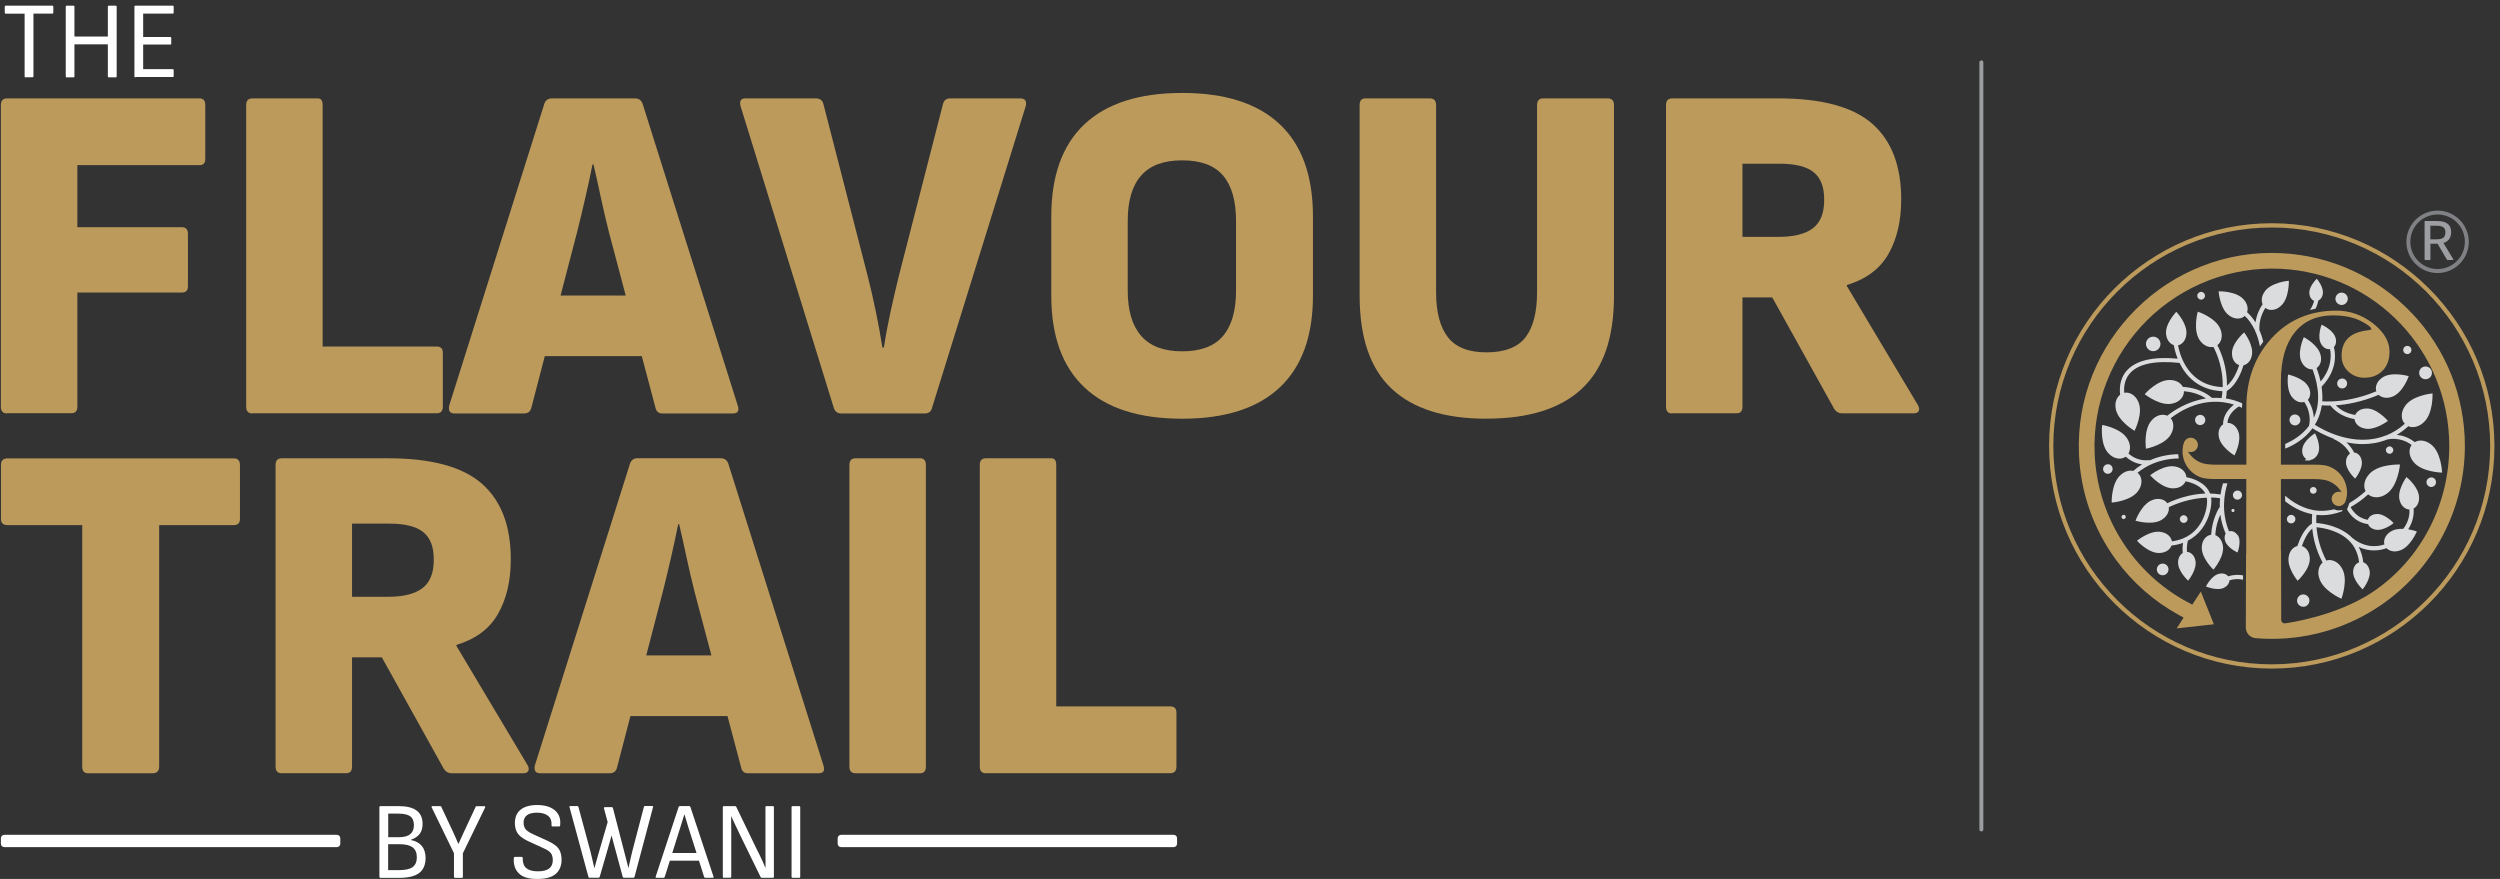 <svg width="347" height="122" viewBox="0 0 347 122" fill="none" xmlns="http://www.w3.org/2000/svg">
<rect x="0" y="0" width="347" height="122" fill="#333333" stroke="none"/>
<g clip-path="url(#clip0_408_3427)">
<path d="M275.015 115.403C274.862 115.403 274.741 115.283 274.741 115.129V8.656C274.741 8.503 274.862 8.383 275.015 8.383C275.168 8.383 275.288 8.503 275.288 8.656V115.129C275.288 115.283 275.168 115.403 275.015 115.403Z" fill="#9B9DA1"/>
<path d="M336.664 52.637C337.157 52.637 337.551 52.243 337.551 51.75C337.551 51.258 337.157 50.864 336.664 50.864C336.172 50.864 335.778 51.258 335.778 51.75C335.778 52.243 336.172 52.637 336.664 52.637Z" fill="#DBDCDD"/>
<path d="M337.463 66.269C337.102 66.269 336.796 66.564 336.796 66.925C336.796 67.286 337.091 67.593 337.452 67.593C337.813 67.593 338.12 67.297 338.12 66.925C338.12 66.553 337.824 66.258 337.463 66.258" fill="#DBDCDD"/>
<path d="M306.097 58.293C306.097 57.899 305.779 57.582 305.386 57.582C304.992 57.582 304.674 57.899 304.674 58.293C304.674 58.687 304.992 59.004 305.386 59.004C305.779 59.004 306.097 58.687 306.097 58.293Z" fill="#DBDCDD"/>
<path d="M305.517 41.586C305.812 41.586 306.053 41.346 306.053 41.05C306.053 40.755 305.812 40.514 305.517 40.514C305.222 40.514 304.981 40.755 304.981 41.05C304.981 41.346 305.222 41.586 305.517 41.586Z" fill="#DBDCDD"/>
<path d="M325.013 42.331C325.483 42.331 325.866 41.948 325.877 41.477C325.877 41.007 325.494 40.624 325.024 40.613C324.553 40.602 324.17 40.996 324.159 41.466C324.149 41.937 324.542 42.32 325.013 42.331Z" fill="#DBDCDD"/>
<path d="M319.696 82.504C319.225 82.504 318.842 82.887 318.831 83.357C318.821 83.828 319.214 84.211 319.685 84.222C320.155 84.233 320.538 83.839 320.549 83.368C320.56 82.898 320.166 82.515 319.696 82.504Z" fill="#DBDCDD"/>
<path d="M334.137 49.147C334.455 49.147 334.706 48.895 334.706 48.578C334.706 48.26 334.455 48.009 334.137 48.009C333.82 48.009 333.568 48.26 333.568 48.578C333.568 48.895 333.82 49.147 334.137 49.147Z" fill="#DBDCDD"/>
<path d="M292.574 64.441C292.213 64.441 291.907 64.737 291.907 65.097C291.907 65.459 292.202 65.765 292.563 65.765C292.924 65.765 293.231 65.469 293.231 65.097C293.231 64.726 292.935 64.43 292.574 64.43" fill="#DBDCDD"/>
<path d="M298.865 48.742C299.423 48.742 299.872 48.294 299.872 47.736C299.872 47.178 299.423 46.729 298.865 46.729C298.307 46.729 297.859 47.178 297.859 47.736C297.859 48.294 298.307 48.742 298.865 48.742Z" fill="#DBDCDD"/>
<path d="M303.635 72.045C303.635 71.75 303.394 71.509 303.099 71.509C302.804 71.509 302.563 71.75 302.563 72.045C302.563 72.341 302.804 72.582 303.099 72.582C303.394 72.582 303.635 72.341 303.635 72.045Z" fill="#DBDCDD"/>
<path d="M321.085 67.593C320.823 67.593 320.615 67.801 320.615 68.063C320.615 68.326 320.823 68.534 321.085 68.534C321.348 68.534 321.556 68.326 321.556 68.063C321.556 67.801 321.348 67.593 321.085 67.593Z" fill="#DBDCDD"/>
<path d="M325.089 52.538C324.706 52.538 324.4 52.844 324.4 53.227C324.4 53.61 324.706 53.917 325.089 53.917C325.472 53.917 325.779 53.61 325.779 53.227C325.779 52.844 325.472 52.538 325.089 52.538Z" fill="#DBDCDD"/>
<path d="M332.19 62.472C332.19 62.188 331.96 61.958 331.676 61.958C331.391 61.958 331.161 62.188 331.161 62.472C331.161 62.757 331.391 62.986 331.676 62.986C331.96 62.986 332.19 62.757 332.19 62.472Z" fill="#DBDCDD"/>
<path d="M318.602 72.056C318.602 71.728 318.339 71.465 318.011 71.465C317.683 71.465 317.42 71.728 317.42 72.056C317.42 72.384 317.683 72.647 318.011 72.647C318.339 72.647 318.602 72.384 318.602 72.056Z" fill="#DBDCDD"/>
<path d="M294.762 71.455C294.598 71.455 294.467 71.586 294.467 71.75C294.467 71.914 294.598 72.045 294.762 72.045C294.926 72.045 295.058 71.914 295.058 71.75C295.058 71.586 294.926 71.455 294.762 71.455Z" fill="#DBDCDD"/>
<path d="M310.56 69.354C310.911 69.354 311.195 69.07 311.195 68.719C311.195 68.369 310.911 68.085 310.56 68.085C310.21 68.085 309.926 68.369 309.926 68.719C309.926 69.07 310.21 69.354 310.56 69.354Z" fill="#DBDCDD"/>
<path d="M309.718 70.853C309.718 70.973 309.816 71.072 309.937 71.072C310.057 71.072 310.156 70.973 310.156 70.853C310.156 70.733 310.057 70.634 309.937 70.634C309.816 70.634 309.718 70.733 309.718 70.853Z" fill="#DBDCDD"/>
<path d="M300.178 78.227C299.729 78.227 299.368 78.588 299.368 79.037C299.368 79.485 299.729 79.846 300.178 79.846C300.626 79.846 300.987 79.485 300.987 79.037C300.987 78.588 300.626 78.227 300.178 78.227Z" fill="#DBDCDD"/>
<path d="M319.291 58.293C319.291 57.877 318.952 57.527 318.536 57.527C318.12 57.527 317.781 57.866 317.781 58.282C317.781 58.697 318.12 59.048 318.536 59.048C318.952 59.048 319.302 58.708 319.302 58.293" fill="#DBDCDD"/>
<path d="M314.422 42.735C315.002 43.195 315.889 43.085 316.545 42.495C317.748 41.488 317.694 39.059 317.694 38.972C317.606 38.972 315.046 39.201 314.247 40.613C313.908 41.138 313.843 41.751 314.051 42.232C313.657 42.79 313.219 43.654 313.066 44.748C312.672 44.125 312.256 43.654 311.895 43.337C312.081 42.79 311.917 42.123 311.458 41.608C310.462 40.394 308.033 40.427 307.946 40.438C307.946 40.525 308.154 43.085 309.565 43.895C310.243 44.333 311.075 44.322 311.578 43.851C312.037 44.278 312.584 44.956 313.033 45.952C313.033 45.995 313.033 46.028 313.033 46.072H313.077C313.317 46.63 313.525 47.297 313.679 48.074C313.832 47.855 313.974 47.637 314.138 47.429C313.996 46.816 313.81 46.269 313.602 45.799C313.536 44.464 314.007 43.413 314.433 42.735" fill="#DBDCDD"/>
<path d="M321.413 42.823C321.665 42.309 321.753 41.893 321.785 41.718C322.092 41.576 322.332 41.248 322.398 40.843C322.584 39.88 321.61 38.731 321.567 38.688C321.523 38.731 320.374 39.836 320.549 40.843C320.593 41.27 320.855 41.63 321.195 41.751C321.14 42.002 320.987 42.484 320.626 43.031C320.888 42.954 321.151 42.889 321.424 42.834" fill="#DBDCDD"/>
<path d="M309.073 54.267C309.445 54.059 310.626 53.239 311.403 50.7C311.95 50.58 312.409 50.066 312.541 49.398C312.902 47.987 311.534 46.204 311.49 46.138C311.425 46.193 309.631 47.746 309.806 49.234C309.849 49.923 310.243 50.503 310.801 50.678C310.254 52.363 309.532 53.173 309.105 53.523C309.127 50.941 308.307 48.939 307.771 47.91C308.372 47.462 308.547 46.565 308.208 45.733C307.628 44.125 305.134 43.283 305.046 43.261C305.025 43.348 304.303 46.04 305.44 47.374C305.9 47.976 306.6 48.272 307.224 48.151C307.738 49.136 308.569 51.16 308.515 53.731C303.81 53.545 302.607 49.497 302.311 47.932C302.913 47.801 303.384 47.21 303.46 46.466C303.679 45 302.125 43.337 302.071 43.272C302.016 43.337 300.353 45.088 300.681 46.576C300.791 47.221 301.195 47.735 301.721 47.9C301.797 48.337 301.961 49.016 302.257 49.781C298.778 49.464 296.382 50.044 295.134 51.51C294.161 52.67 294.183 54.059 294.281 54.781C293.767 55.175 293.515 55.919 293.657 56.685C293.898 58.392 296.196 59.748 296.272 59.803C296.316 59.715 297.585 57.199 296.732 55.635C296.349 54.836 295.572 54.376 294.839 54.519C294.784 53.862 294.828 52.768 295.583 51.871C296.732 50.514 299.062 50.011 302.519 50.372C303.394 52.177 305.123 54.157 308.471 54.3C308.449 54.606 308.416 54.923 308.361 55.252C307.902 55.208 307.442 55.208 307.005 55.23V55.208C305.703 54.081 304.062 53.764 302.979 53.698C302.683 53.129 302.016 52.757 301.239 52.746C299.511 52.648 297.738 54.639 297.684 54.715C297.76 54.781 299.981 56.51 301.677 55.974C302.541 55.755 303.154 55.066 303.132 54.3C303.996 54.376 305.156 54.617 306.184 55.306C303.58 55.7 301.589 57.079 300.812 57.702C300.145 57.396 299.27 57.637 298.69 58.304C297.497 59.551 297.848 62.188 297.859 62.286C297.957 62.264 300.714 61.717 301.425 60.076C301.775 59.365 301.721 58.566 301.294 58.052C302.486 57.111 305.933 54.847 310.079 56.16C309.313 56.75 308.821 57.451 308.635 58.249C308.58 58.468 308.569 58.687 308.558 58.906C308.121 59.201 307.869 59.792 307.946 60.426C308.033 61.936 310.068 63.172 310.145 63.216C310.178 63.14 311.228 61.138 310.637 59.803C310.364 59.114 309.773 58.676 309.171 58.698C309.182 58.599 309.193 58.49 309.215 58.38C309.39 57.615 309.915 56.958 310.757 56.411C310.9 56.466 311.042 56.542 311.195 56.608V56.499C311.195 56.324 311.206 56.149 311.217 55.974C310.44 55.635 309.685 55.416 308.963 55.306C309.029 54.934 309.062 54.573 309.083 54.212" fill="#DBDCDD"/>
<path d="M298.362 63.894V63.861C297.005 64.025 296.042 63.489 295.43 62.942C295.747 62.395 295.714 61.641 295.32 60.984C294.5 59.463 291.874 58.993 291.776 58.982C291.765 59.08 291.447 61.881 292.793 63.052C293.46 63.697 294.401 63.85 295.047 63.391C295.583 63.861 296.338 64.332 297.322 64.452C296.852 64.748 296.447 65.054 296.108 65.36C295.55 65.24 294.894 65.426 294.379 65.896C293.045 66.99 293.099 69.66 293.099 69.758C293.198 69.758 295.999 69.518 296.885 67.975C297.388 67.187 297.355 66.225 296.765 65.689C296.743 65.667 296.71 65.645 296.677 65.634C297.826 64.682 299.697 63.675 302.421 63.632C302.377 63.435 302.355 63.238 302.333 63.041C300.736 63.074 299.412 63.435 298.351 63.916" fill="#DBDCDD"/>
<path d="M310.571 74.288C310.298 73.839 309.806 73.62 309.39 73.751C308.263 71.005 308.744 68.445 309.171 67.089H308.547C308.416 67.515 308.296 68.04 308.208 68.631C307.716 68.555 307.224 68.511 306.753 68.5C306.151 66.957 304.39 66.41 303.471 66.235C303.427 65.535 302.825 64.933 301.994 64.769C300.451 64.397 298.504 65.907 298.438 65.962C298.493 66.028 300.222 67.975 301.852 67.767C302.552 67.723 303.132 67.34 303.362 66.804C304.127 66.957 305.528 67.384 306.097 68.5C303.865 68.588 301.95 69.31 300.823 69.846C300.419 69.277 299.587 69.091 298.799 69.386C297.29 69.889 296.436 72.198 296.403 72.275C296.491 72.296 298.985 73.04 300.254 72.001C300.812 71.596 301.108 70.962 301.031 70.393C302.147 69.868 304.084 69.135 306.305 69.08C306.458 69.889 306.206 71.673 305.145 73.084C304.27 74.244 303.022 74.933 301.458 75.141C301.359 74.506 300.78 73.992 300.025 73.85C298.526 73.511 296.677 74.999 296.611 75.053C296.666 75.119 298.362 76.968 299.937 76.738C300.637 76.673 301.206 76.279 301.403 75.721C301.972 75.655 302.519 75.535 303.011 75.349C302.946 75.71 302.902 76.224 302.968 76.749C302.596 76.979 302.344 77.438 302.322 77.964C302.224 79.222 303.657 80.546 303.712 80.6C303.755 80.546 305.057 78.948 304.696 77.69C304.554 77.077 304.084 76.629 303.548 76.596C303.482 75.863 303.646 75.174 303.679 75.043C304.445 74.649 305.101 74.102 305.615 73.412C306.753 71.903 307.049 70.032 306.906 69.047C307.311 69.058 307.716 69.091 308.143 69.156C308.11 69.561 308.088 69.999 308.11 70.448L308.066 70.415C308.011 70.491 307.027 72.023 306.906 74.222C306.206 74.309 305.67 74.988 305.615 75.83C305.462 77.362 307.158 79.014 307.224 79.069C307.278 79.003 308.908 77.099 308.504 75.568C308.372 74.955 307.978 74.463 307.486 74.277C307.552 73.051 307.902 72.045 308.186 71.421C308.296 72.264 308.525 73.15 308.919 74.069C308.766 74.331 308.733 74.681 308.832 75.021C309.083 76.005 310.517 76.662 310.571 76.684C310.593 76.629 311.184 75.075 310.571 74.211" fill="#DBDCDD"/>
<path d="M335.767 69.092C335.789 67.659 334.083 66.258 334.017 66.214C333.973 66.28 332.606 68.173 333.109 69.562C333.306 70.23 333.842 70.7 334.433 70.722C334.465 71.203 334.411 72.319 333.579 73.402C332.934 73.38 332.255 73.468 331.741 73.84C331.107 74.256 330.789 74.956 330.954 75.569C330.297 75.798 328.459 76.236 326.523 74.682C324.871 73.008 322.431 72.658 321.501 72.593C321.479 72.1 321.501 71.717 321.523 71.455C321.621 71.455 321.709 71.477 321.796 71.488C321.96 71.499 322.136 71.51 322.3 71.51C323.241 71.51 324.17 71.313 325.111 70.952L325.089 70.777C324.947 70.82 324.794 70.842 324.63 70.842C324.389 70.842 324.17 70.787 323.974 70.689C323.262 70.864 322.562 70.941 321.851 70.897C319.761 70.755 318.131 69.639 317.179 68.796V69.573C318.066 70.284 319.346 71.061 320.932 71.367C320.899 71.663 320.877 72.1 320.899 72.669C319.816 73.359 319.182 74.857 318.875 75.787C318.284 75.93 317.803 76.487 317.683 77.21C317.355 78.708 318.853 80.546 318.908 80.612C318.974 80.557 320.812 78.851 320.582 77.286C320.516 76.564 320.09 75.973 319.499 75.798C319.761 75.032 320.232 73.971 320.943 73.359C321.063 74.628 321.435 76.302 322.376 78.085C321.84 78.544 321.643 79.376 321.895 80.196C322.354 81.947 324.903 83.074 324.991 83.106C325.024 83.008 326.041 80.251 324.969 78.73C324.477 77.954 323.634 77.571 322.89 77.8C321.982 76.05 321.632 74.409 321.534 73.183C322.497 73.271 324.925 73.665 326.359 75.382C326.96 76.105 327.321 77.013 327.442 78.052C326.971 78.205 326.643 78.708 326.621 79.299C326.534 80.492 327.89 81.761 327.934 81.805C327.978 81.75 329.214 80.229 328.864 79.048C328.744 78.555 328.426 78.183 328.021 78.052C327.934 77.264 327.726 76.553 327.387 75.919C328.164 76.28 328.897 76.4 329.52 76.4C330.319 76.4 330.932 76.203 331.249 76.083C331.654 76.509 332.343 76.652 333.021 76.433C334.498 76.028 335.428 73.84 335.461 73.763C335.428 73.752 334.914 73.577 334.258 73.468C335.056 72.254 335.056 71.05 335.012 70.58C335.483 70.328 335.789 69.748 335.767 69.092Z" fill="#DBDCDD"/>
<path d="M333.12 64.474C333.01 64.474 329.881 64.376 328.711 65.973C328.153 66.651 328.011 67.516 328.339 68.172C327.595 68.84 326.84 69.387 326.096 69.813C326.085 69.846 326.074 69.89 326.063 69.923L325.768 70.7C326.687 72.406 328.197 72.691 328.689 72.745C328.831 73.128 329.225 73.424 329.706 73.511C330.822 73.752 332.19 72.647 332.234 72.603C332.19 72.559 330.932 71.192 329.761 71.356C329.225 71.4 328.787 71.717 328.656 72.144C328.197 72.078 327.004 71.783 326.26 70.382C327.081 69.934 327.89 69.354 328.7 68.621C329.345 69.179 330.385 69.157 331.227 68.566C332.835 67.516 333.109 64.573 333.12 64.463V64.474Z" fill="#DBDCDD"/>
<path d="M319.904 63.917H320.648C320.648 63.917 320.691 63.862 320.702 63.829C321.118 63.774 321.501 63.468 321.709 63.019C322.278 61.925 321.359 60.208 321.326 60.142C321.271 60.175 319.696 61.149 319.565 62.33C319.466 62.899 319.685 63.435 320.09 63.687C320.035 63.752 319.991 63.818 319.936 63.884C319.936 63.884 319.915 63.895 319.915 63.906" fill="#DBDCDD"/>
<path d="M338.962 65.602C338.962 65.503 338.842 62.56 337.255 61.565C336.577 61.094 335.756 61.018 335.166 61.368C334.312 60.69 333.404 60.427 332.671 60.361C333.207 60.044 333.732 59.65 334.247 59.191L334.203 59.136C334.859 59.442 335.713 59.267 336.358 58.666C337.737 57.495 337.638 54.705 337.638 54.606C337.54 54.606 334.608 54.902 333.711 56.532C333.218 57.32 333.251 58.25 333.787 58.819C332.956 59.563 332.091 60.077 331.227 60.427C331.194 60.427 331.172 60.438 331.161 60.438C326.752 62.199 322.289 59.595 321.304 58.961C321.413 58.786 321.512 58.611 321.599 58.425C321.939 57.746 322.146 57.024 322.267 56.258C322.464 56.27 322.748 56.291 323.131 56.291C323.24 56.291 323.35 56.291 323.47 56.291C323.82 56.74 324.882 57.878 326.807 58.162C326.862 58.775 327.409 59.311 328.142 59.464C329.564 59.836 331.38 58.468 331.446 58.425C331.391 58.359 329.827 56.543 328.328 56.707C327.671 56.74 327.124 57.09 326.906 57.593C325.538 57.385 324.663 56.729 324.214 56.258C325.702 56.16 327.803 55.799 330.155 54.803C330.593 55.219 331.315 55.34 332.004 55.077C333.492 54.574 334.312 52.287 334.334 52.211C334.247 52.189 331.785 51.477 330.538 52.506C329.914 52.965 329.63 53.699 329.838 54.311C327.387 55.34 325.221 55.646 323.787 55.712C323.12 55.744 322.617 55.712 322.332 55.701C322.376 55.055 322.332 54.377 322.234 53.677C324.608 51.226 324.105 48.753 323.941 48.184C324.225 47.889 324.324 47.397 324.181 46.915C323.897 45.81 322.289 45.088 322.234 45.066C322.212 45.132 321.556 46.872 322.234 47.834C322.507 48.283 322.978 48.524 323.405 48.458C323.547 49.071 323.777 50.974 322.103 52.944C321.971 52.342 321.774 51.718 321.545 51.084C322.048 50.755 322.278 50.066 322.114 49.355C321.851 47.911 319.849 46.839 319.772 46.795C319.74 46.872 318.744 49.06 319.521 50.351C319.838 50.952 320.418 51.303 320.987 51.27C321.949 53.873 322.015 56.138 321.162 57.987C321.118 57.298 320.921 56.412 320.33 55.493C320.735 55.055 320.768 54.333 320.418 53.709C319.783 52.451 317.661 52.003 317.584 51.981C317.573 52.057 317.245 54.333 318.317 55.318C318.755 55.766 319.346 55.941 319.838 55.788C320.932 57.473 320.516 59.016 320.483 59.125C319.455 60.482 318.055 61.247 317.19 61.619V62.265C318.098 61.915 319.772 61.083 320.976 59.453C321.402 59.727 322.475 60.372 323.919 60.886L323.897 60.941C323.973 60.974 325.429 61.521 326.183 62.965C325.855 63.173 325.636 63.589 325.625 64.048C325.538 65.186 326.84 66.389 326.895 66.433C326.938 66.379 328.109 64.934 327.77 63.797C327.639 63.249 327.234 62.845 326.752 62.812C326.457 62.221 326.063 61.751 325.669 61.39C326.391 61.543 327.168 61.641 327.967 61.641C329.061 61.641 330.21 61.455 331.358 60.996C331.698 60.919 333.284 60.657 334.728 61.762C334.269 62.407 334.367 63.359 334.98 64.092C336.074 65.525 338.853 65.591 338.951 65.602H338.962Z" fill="#DBDCDD"/>
<path d="M311.348 79.868C310.812 79.758 310.101 79.725 309.28 79.999C309.018 79.66 308.526 79.518 308.022 79.638C306.961 79.857 306.217 81.356 306.184 81.399C306.239 81.421 307.858 82.111 308.799 81.52C309.193 81.301 309.434 80.929 309.445 80.557C310.221 80.305 310.878 80.36 311.337 80.469V79.868H311.348Z" fill="#DBDCDD"/>
<path d="M334.706 43.414C329.947 38.425 323.547 35.493 316.687 35.143C312.858 34.946 309.116 35.559 305.572 36.959C302.169 38.305 299.106 40.296 296.491 42.9C293.876 45.493 291.852 48.534 290.474 51.926C289.04 55.459 288.406 59.19 288.559 63.019C288.778 68.347 290.561 73.424 293.712 77.723C296.02 80.874 298.963 83.445 302.344 85.316L303.088 85.721L302.125 87.22L307.267 86.651C307.267 86.651 307.267 86.629 307.278 86.629L305.473 82.111L304.291 83.927L302.968 83.205C295.769 79.025 291.086 71.444 290.736 62.943C290.452 56.061 293.11 49.322 298.023 44.442C302.946 39.563 309.707 36.97 316.589 37.309C329.695 37.966 339.958 48.775 339.958 61.914C339.958 70.032 336.019 77.723 329.236 82.231C324.258 85.535 317.573 86.465 317.19 86.519C316.895 86.563 316.632 86.334 316.632 86.038L316.611 76.41H316.589V68.008V67.811V66.498H321.326C321.326 66.498 322.343 66.498 323.011 66.706C323.864 66.98 324.564 67.571 325.013 68.326C324.892 68.271 324.761 68.249 324.63 68.249C324.083 68.249 323.634 68.697 323.634 69.245C323.634 69.791 324.083 70.24 324.63 70.24C325.024 70.24 325.352 70.01 325.516 69.682C325.516 69.682 325.516 69.693 325.516 69.704C325.68 69.277 325.768 68.829 325.768 68.347C325.768 66.652 324.674 65.218 323.164 64.704C322.518 64.485 321.402 64.496 321.402 64.496H316.589V52.91C316.589 50 317.223 47.757 318.492 46.16C319.761 44.574 321.534 43.775 323.798 43.775C325.352 43.775 326.632 44.027 327.639 44.53C328.656 45.033 329.159 45.438 329.159 45.733L328.612 45.854C326.205 46.127 325.013 47.309 325.013 49.377C325.013 50.252 325.319 50.985 325.943 51.565C326.566 52.145 327.31 52.429 328.186 52.429C329.225 52.429 330.056 52.101 330.702 51.455C331.336 50.799 331.665 49.923 331.665 48.819C331.665 47.396 330.91 46.094 329.389 44.902C327.868 43.72 326.173 43.118 324.28 43.118C320.615 43.118 317.617 44.399 315.287 46.959C312.956 49.519 311.797 52.713 311.797 56.532V64.496H307.377C307.377 64.496 306.359 64.496 305.692 64.288C304.839 64.015 304.138 63.424 303.69 62.669C303.81 62.724 303.941 62.746 304.073 62.746C304.62 62.746 305.068 62.297 305.068 61.75C305.068 61.203 304.62 60.755 304.073 60.755C303.679 60.755 303.351 60.984 303.187 61.302C303.187 61.302 303.187 61.291 303.187 61.28C303.022 61.706 302.935 62.155 302.935 62.636C302.935 64.332 304.029 65.765 305.539 66.28C306.184 66.498 307.3 66.487 307.3 66.487H311.786V67.789C311.786 67.789 311.786 69.255 311.775 71.378V76.881H311.753C311.742 81.87 311.72 87.067 311.72 87.11C311.72 87.865 312.3 88.511 313.055 88.576C313.799 88.642 314.565 88.675 315.32 88.675C320.757 88.675 325.987 87.056 330.461 84.003C337.759 79.003 342.113 70.743 342.124 61.914C342.124 55 339.498 48.425 334.728 43.425" fill="#BC9A5B"/>
<path d="M315.331 31.576C298.613 31.576 285.003 45.164 285.003 61.881C285.003 78.599 298.592 92.209 315.309 92.209C332.026 92.209 345.636 78.62 345.636 61.903C345.636 45.186 332.048 31.576 315.331 31.576ZM315.309 92.799C298.263 92.799 284.413 78.916 284.413 61.881C284.413 44.836 298.296 30.985 315.331 30.985C332.365 30.985 346.227 44.869 346.227 61.903C346.227 78.949 332.343 92.799 315.309 92.799Z" fill="#BC9A5B"/>
<path d="M336.621 36.084C336.566 36.084 336.533 36.051 336.533 35.996V30.767C336.533 30.712 336.566 30.679 336.621 30.679H338.24C338.918 30.679 339.411 30.811 339.739 31.062C340.056 31.314 340.22 31.697 340.22 32.211C340.22 32.605 340.133 32.922 339.947 33.185C339.761 33.447 339.498 33.622 339.148 33.721L340.516 35.985C340.538 36.007 340.538 36.04 340.516 36.051C340.494 36.062 340.483 36.084 340.45 36.084H339.728C339.728 36.084 339.651 36.073 339.629 36.04L338.338 33.83H337.343V36.007C337.343 36.007 337.31 36.095 337.255 36.095H336.632L336.621 36.084ZM337.332 33.217H338.196C338.634 33.217 338.951 33.141 339.137 32.988C339.323 32.834 339.422 32.583 339.422 32.255C339.422 31.926 339.334 31.697 339.148 31.554C338.962 31.412 338.667 31.336 338.24 31.336H337.332V33.206V33.217Z" fill="#9C9EA1"/>
<path d="M0.988 57.386C0.408 57.386 0.124 57.079 0.124 56.456V14.586C0.124 13.963 0.408 13.656 0.988 13.656H27.694C28.23 13.656 28.492 13.973 28.492 14.586V22.059C28.492 22.638 28.23 22.923 27.694 22.923H10.736V31.533H25.221C25.801 31.533 26.085 31.85 26.085 32.463V39.738C26.085 40.318 25.801 40.603 25.221 40.603H10.736V56.423C10.736 57.046 10.473 57.353 9.937 57.353H0.988V57.386Z" fill="#BC9A5B"/>
<path d="M35.035 57.386C34.455 57.386 34.17 57.079 34.17 56.456V14.586C34.17 13.963 34.455 13.656 35.035 13.656H44.115C44.564 13.656 44.783 13.973 44.783 14.586V48.097H60.603C61.182 48.097 61.467 48.381 61.467 48.961V56.434C61.467 57.057 61.182 57.364 60.603 57.364H35.035V57.386Z" fill="#BC9A5B"/>
<path d="M63.075 57.386C62.452 57.386 62.211 57.024 62.342 56.313L75.558 14.389C75.733 13.897 76.094 13.656 76.63 13.656H88.118C88.654 13.656 89.004 13.897 89.19 14.389L102.406 56.313C102.625 57.024 102.406 57.386 101.739 57.386H91.925C91.433 57.386 91.127 57.145 90.995 56.653L84.519 32.222C84.114 30.625 83.753 29.039 83.413 27.485C83.085 25.931 82.735 24.367 82.374 22.814H82.243C81.926 24.367 81.597 25.931 81.236 27.485C80.875 29.039 80.503 30.625 80.099 32.222L73.753 56.587C73.622 57.123 73.283 57.386 72.747 57.386H63.064H63.075ZM74.092 49.432L75.69 41.019H88.709L90.383 49.432H74.092Z" fill="#BC9A5B"/>
<path d="M116.749 57.386C116.257 57.386 115.929 57.145 115.743 56.653L102.789 14.728C102.614 14.017 102.833 13.656 103.457 13.656H113.205C113.784 13.656 114.134 13.897 114.277 14.389L120.48 38.491C120.885 40.089 121.246 41.708 121.585 43.327C121.913 44.957 122.22 46.587 122.482 48.239H122.679C122.942 46.543 123.259 44.891 123.609 43.261C123.97 41.631 124.342 40.001 124.747 38.349L130.884 14.455C131.016 13.919 131.355 13.656 131.891 13.656H141.573C142.284 13.656 142.547 14.017 142.372 14.728L129.353 56.653C129.221 57.145 128.882 57.386 128.346 57.386H116.727H116.749Z" fill="#BC9A5B"/>
<path d="M164.078 58.118C158.115 58.118 153.597 56.674 150.523 53.775C147.448 50.886 145.917 46.63 145.917 41.018V30.067C145.917 24.41 147.448 20.143 150.523 17.244C153.597 14.356 158.115 12.901 164.078 12.901C170.041 12.901 174.559 14.345 177.633 17.244C180.708 20.133 182.239 24.41 182.239 30.067V41.018C182.239 46.63 180.708 50.875 177.633 53.775C174.559 56.663 170.041 58.118 164.078 58.118ZM164.078 48.764C166.66 48.764 168.553 48.053 169.756 46.63C170.96 45.208 171.561 43.119 171.561 40.351V30.668C171.561 27.867 170.96 25.767 169.756 24.356C168.553 22.955 166.66 22.255 164.078 22.255C161.496 22.255 159.647 22.955 158.4 24.356C157.153 25.756 156.529 27.857 156.529 30.668V40.351C156.529 43.108 157.153 45.197 158.4 46.63C159.647 48.053 161.54 48.764 164.078 48.764Z" fill="#BC9A5B"/>
<path d="M206.341 58.118C200.51 58.118 196.112 56.729 193.158 53.95C190.193 51.171 188.716 46.861 188.716 41.029V14.586C188.716 13.963 188.979 13.656 189.515 13.656H198.464C199.044 13.656 199.328 13.973 199.328 14.586V40.559C199.328 43.316 199.875 45.395 200.969 46.806C202.063 48.217 203.847 48.907 206.341 48.907C208.836 48.907 210.685 48.206 211.746 46.806C212.818 45.406 213.343 43.327 213.343 40.559V14.586C213.343 13.963 213.628 13.656 214.207 13.656H223.157C223.737 13.656 224.021 13.973 224.021 14.586V41.084C224.021 46.872 222.544 51.149 219.579 53.939C216.614 56.718 212.205 58.108 206.33 58.108L206.341 58.118Z" fill="#BC9A5B"/>
<path d="M232.106 57.386C231.526 57.386 231.242 57.079 231.242 56.456V14.586C231.242 13.963 231.526 13.656 232.106 13.656H246.865C252.871 13.656 257.215 14.838 259.884 17.19C262.554 19.542 263.888 23.043 263.888 27.671C263.888 30.658 263.298 33.174 262.116 35.253C260.934 37.321 259.009 38.754 256.339 39.563V39.695L266.219 56.248C266.394 56.565 266.427 56.828 266.317 57.046C266.208 57.265 265.967 57.374 265.617 57.374H255.672C255.223 57.374 254.873 57.178 254.6 56.773L245.99 41.281H241.854V56.434C241.854 57.057 241.592 57.364 241.055 57.364H232.106V57.386ZM241.854 32.879H246.865C248.998 32.879 250.596 32.474 251.635 31.675C252.685 30.877 253.199 29.564 253.199 27.737C253.199 25.91 252.718 24.728 251.766 23.929C250.803 23.131 249.239 22.726 247.062 22.726H241.854V32.868V32.879Z" fill="#BC9A5B"/>
<path d="M3.548 10.746C3.46 10.746 3.417 10.702 3.417 10.615V1.895H0.791C0.703 1.895 0.66 1.851 0.66 1.764V0.921C0.66 0.834 0.703 0.79 0.791 0.79H7.268C7.355 0.79 7.399 0.834 7.399 0.921V1.753C7.399 1.84 7.355 1.884 7.268 1.884H4.642V10.593C4.642 10.68 4.598 10.724 4.511 10.724H3.57L3.548 10.746Z" fill="white"/>
<path d="M9.259 10.746C9.171 10.746 9.127 10.702 9.127 10.615V0.921C9.127 0.834 9.171 0.79 9.259 0.79H10.2C10.287 0.79 10.331 0.834 10.331 0.921V5.068H14.97V0.921C14.97 0.834 15.014 0.79 15.101 0.79H16.064C16.151 0.79 16.195 0.834 16.195 0.921V10.604C16.195 10.691 16.151 10.735 16.064 10.735H15.101C15.014 10.735 14.97 10.691 14.97 10.604V6.151H10.331V10.604C10.331 10.691 10.287 10.735 10.2 10.735H9.259V10.746Z" fill="white"/>
<path d="M18.788 10.746C18.7 10.746 18.657 10.702 18.657 10.615V0.921C18.657 0.834 18.7 0.79 18.788 0.79H23.974C24.061 0.79 24.105 0.834 24.105 0.921V1.753C24.105 1.84 24.061 1.884 23.974 1.884H19.871V5.133H23.635C23.722 5.133 23.766 5.177 23.766 5.265V6.052C23.766 6.14 23.722 6.184 23.635 6.184H19.871V9.597H23.974C24.061 9.597 24.105 9.641 24.105 9.728V10.56C24.105 10.647 24.061 10.691 23.974 10.691H18.788V10.746Z" fill="white"/>
<path d="M12.213 107.329C11.677 107.329 11.414 107.023 11.414 106.399V72.888H1.064C0.441 72.888 0.134 72.604 0.134 72.024V64.552C0.134 63.928 0.441 63.622 1.064 63.622H32.442C33.022 63.622 33.306 63.939 33.306 64.552V72.024C33.306 72.604 33.011 72.888 32.442 72.888H22.092V106.399C22.092 107.023 21.775 107.329 21.162 107.329H12.213Z" fill="#BC9A5B"/>
<path d="M39.115 107.329C38.536 107.329 38.251 107.022 38.251 106.399V64.54C38.251 63.917 38.536 63.61 39.115 63.61H53.874C59.881 63.61 64.224 64.792 66.894 67.144C69.563 69.496 70.898 72.997 70.898 77.625C70.898 80.612 70.307 83.128 69.125 85.207C67.944 87.286 66.018 88.708 63.349 89.517V89.649L73.228 106.202C73.403 106.519 73.436 106.782 73.326 107C73.217 107.219 72.976 107.329 72.626 107.329H62.681C62.233 107.329 61.883 107.132 61.609 106.727L52.999 91.235H48.864V106.388C48.864 107.011 48.601 107.318 48.065 107.318H39.115V107.329ZM48.864 82.833H53.874C56.008 82.833 57.605 82.428 58.644 81.629C59.695 80.831 60.209 79.518 60.209 77.691C60.209 75.864 59.727 74.682 58.776 73.883C57.813 73.085 56.248 72.68 54.071 72.68H48.864V82.822V82.833Z" fill="#BC9A5B"/>
<path d="M74.968 107.329C74.344 107.329 74.103 106.968 74.234 106.257L87.451 64.333C87.626 63.84 87.987 63.6 88.523 63.6H100.01C100.546 63.6 100.897 63.84 101.083 64.333L114.299 106.257C114.517 106.968 114.299 107.329 113.631 107.329H103.818C103.325 107.329 103.019 107.088 102.888 106.596L96.411 82.166C96.006 80.568 95.645 78.982 95.306 77.428C94.978 75.875 94.628 74.31 94.267 72.757H94.135C93.818 74.31 93.49 75.875 93.129 77.428C92.768 78.982 92.396 80.568 91.991 82.166L85.645 106.53C85.514 107.066 85.175 107.329 84.639 107.329H74.957H74.968ZM85.985 99.386L87.582 90.973H100.601L102.275 99.386H85.985Z" fill="#BC9A5B"/>
<path d="M118.762 107.329C118.183 107.329 117.898 107.022 117.898 106.399V64.54C117.898 63.917 118.183 63.61 118.762 63.61H127.712C128.248 63.61 128.51 63.928 128.51 64.54V106.399C128.51 107.022 128.248 107.329 127.712 107.329H118.762Z" fill="#BC9A5B"/>
<path d="M136.858 107.329C136.278 107.329 135.994 107.022 135.994 106.399V64.54C135.994 63.917 136.278 63.61 136.858 63.61H145.939C146.387 63.61 146.606 63.928 146.606 64.54V98.051H162.426C163.006 98.051 163.29 98.335 163.29 98.915V106.388C163.29 107.011 163.006 107.318 162.426 107.318H136.858V107.329Z" fill="#BC9A5B"/>
<path d="M52.791 121.836C52.704 121.836 52.66 121.792 52.66 121.705V112.022C52.66 111.935 52.704 111.891 52.791 111.891H55.362C57.561 111.891 58.655 112.712 58.655 114.364C58.655 114.922 58.524 115.37 58.272 115.72C58.021 116.07 57.605 116.355 57.036 116.563V116.596C57.703 116.727 58.207 117 58.557 117.427C58.896 117.843 59.071 118.401 59.071 119.09C59.071 120.02 58.776 120.709 58.185 121.169C57.594 121.617 56.675 121.847 55.406 121.847H52.791V121.836ZM53.874 116.202H55.395C56.084 116.202 56.598 116.059 56.938 115.786C57.277 115.512 57.452 115.086 57.452 114.528C57.452 113.97 57.277 113.554 56.938 113.302C56.598 113.051 56.029 112.93 55.242 112.93H53.885V116.202H53.874ZM53.874 120.775H55.395C56.27 120.775 56.894 120.633 57.277 120.348C57.66 120.064 57.857 119.615 57.857 118.992C57.857 118.368 57.66 117.908 57.277 117.613C56.894 117.329 56.292 117.175 55.483 117.175H53.874V120.764V120.775Z" fill="white"/>
<path d="M63.141 121.836C63.053 121.836 63.01 121.792 63.01 121.705V118.423L59.913 112.055C59.913 112.055 59.892 111.968 59.913 111.935C59.935 111.902 59.968 111.891 60.001 111.891H61.106C61.193 111.891 61.248 111.924 61.259 112.001L62.889 115.48C63.01 115.753 63.13 116.027 63.261 116.311C63.392 116.585 63.502 116.869 63.622 117.143H63.633C63.764 116.858 63.896 116.574 64.016 116.3C64.136 116.027 64.268 115.742 64.399 115.458L66.007 112.011C66.007 111.935 66.073 111.902 66.16 111.902H67.243C67.243 111.902 67.331 111.913 67.342 111.946C67.353 111.979 67.353 112.011 67.342 112.066L64.246 118.434V121.716C64.246 121.803 64.202 121.847 64.125 121.847H63.163L63.141 121.836Z" fill="white"/>
<path d="M74.552 122C73.381 122 72.539 121.748 72.025 121.234C71.499 120.72 71.27 120.042 71.313 119.177C71.313 119.013 71.368 118.937 71.467 118.937H72.397C72.517 118.937 72.572 119.002 72.55 119.145C72.55 119.757 72.703 120.217 73.053 120.501C73.392 120.786 73.928 120.939 74.65 120.939C75.372 120.939 75.876 120.807 76.215 120.556C76.554 120.293 76.729 119.91 76.729 119.374C76.729 119.09 76.685 118.849 76.598 118.652C76.51 118.455 76.368 118.28 76.16 118.127C75.952 117.974 75.69 117.832 75.35 117.689L73.326 116.759C72.889 116.563 72.539 116.333 72.254 116.103C71.981 115.862 71.773 115.6 71.653 115.293C71.532 114.987 71.467 114.637 71.467 114.232C71.467 113.412 71.74 112.788 72.276 112.372C72.801 111.957 73.556 111.738 74.552 111.738C75.591 111.738 76.412 111.978 76.992 112.449C77.571 112.93 77.834 113.598 77.757 114.473C77.757 114.637 77.703 114.714 77.604 114.714H76.674C76.674 114.714 76.598 114.703 76.576 114.67C76.554 114.637 76.543 114.571 76.554 114.473C76.587 113.937 76.423 113.521 76.073 113.237C75.722 112.952 75.197 112.799 74.519 112.799C73.928 112.799 73.48 112.908 73.162 113.138C72.845 113.357 72.681 113.707 72.67 114.167C72.67 114.429 72.714 114.659 72.801 114.845C72.889 115.042 73.031 115.206 73.239 115.359C73.436 115.512 73.709 115.665 74.059 115.819L76.051 116.727C76.51 116.935 76.871 117.164 77.156 117.394C77.429 117.624 77.637 117.897 77.757 118.215C77.878 118.532 77.943 118.904 77.943 119.352C77.943 120.184 77.67 120.829 77.134 121.3C76.598 121.77 75.733 122 74.563 122H74.552Z" fill="white"/>
<path d="M81.827 121.836C81.751 121.836 81.696 121.792 81.674 121.716L79.048 112.033C79.016 111.935 79.048 111.88 79.169 111.88H80.132C80.208 111.88 80.263 111.924 80.285 112L81.937 118.127C82.035 118.521 82.134 118.915 82.221 119.309C82.309 119.703 82.407 120.096 82.495 120.501H82.506C82.604 120.151 82.703 119.79 82.801 119.44C82.899 119.09 82.998 118.74 83.096 118.39L84.344 114.101L83.829 112.197C83.829 112.197 83.829 112.11 83.851 112.077C83.873 112.044 83.906 112.033 83.95 112.033H84.923C85 112.033 85.055 112.077 85.077 112.165L86.707 118.466C86.794 118.816 86.882 119.145 86.969 119.473C87.057 119.801 87.144 120.14 87.221 120.479H87.232C87.297 120.217 87.352 119.954 87.407 119.692C87.462 119.429 87.516 119.166 87.582 118.915C87.648 118.652 87.702 118.401 87.768 118.127L89.376 111.989C89.398 111.913 89.442 111.869 89.529 111.869H90.514C90.623 111.869 90.667 111.924 90.645 112.022L88.074 121.705C88.052 121.781 87.998 121.825 87.921 121.825H86.597C86.51 121.825 86.455 121.781 86.433 121.705L85.427 117.985C85.339 117.646 85.241 117.318 85.153 116.978C85.066 116.65 84.978 116.311 84.891 115.972H84.88C84.792 116.3 84.694 116.628 84.606 116.956C84.519 117.296 84.42 117.624 84.322 117.963L83.239 121.705C83.217 121.781 83.173 121.825 83.085 121.825H81.805L81.827 121.836Z" fill="white"/>
<path d="M91.127 121.836C91.017 121.836 90.974 121.781 91.006 121.683L94.201 111.989C94.245 111.913 94.299 111.88 94.365 111.88H95.656C95.733 111.88 95.787 111.913 95.82 111.989L99.037 121.683C99.07 121.781 99.037 121.836 98.927 121.836H97.899C97.822 121.836 97.768 121.803 97.735 121.726L95.547 114.834C95.459 114.527 95.361 114.221 95.273 113.926C95.186 113.619 95.087 113.324 95 113.029H94.989C94.901 113.324 94.803 113.619 94.715 113.915C94.628 114.21 94.529 114.506 94.442 114.801L92.264 121.726C92.232 121.803 92.177 121.836 92.1 121.836H91.127ZM92.757 119.462L93.041 118.4H96.947L97.231 119.462H92.746H92.757Z" fill="white"/>
<path d="M100.459 121.836C100.371 121.836 100.328 121.792 100.328 121.705V112.022C100.328 111.935 100.371 111.891 100.459 111.891H102.034C102.111 111.891 102.166 111.924 102.198 112.001L104.934 117.668C105.12 118.018 105.284 118.357 105.437 118.674C105.59 118.992 105.732 119.298 105.864 119.582C105.995 119.867 106.115 120.151 106.225 120.425H106.257C106.257 120.129 106.257 119.823 106.257 119.484C106.257 119.145 106.257 118.816 106.246 118.477C106.246 118.138 106.246 117.832 106.246 117.536V112.022C106.246 111.935 106.29 111.891 106.378 111.891H107.286C107.373 111.891 107.417 111.935 107.417 112.022V121.705C107.417 121.792 107.373 121.836 107.286 121.836H105.732C105.656 121.836 105.601 121.803 105.579 121.749L102.877 116.213C102.713 115.873 102.56 115.534 102.395 115.206C102.242 114.878 102.089 114.561 101.936 114.243C101.794 113.926 101.641 113.609 101.498 113.291H101.487C101.487 113.631 101.487 113.981 101.487 114.32C101.487 114.659 101.487 115.009 101.498 115.348C101.498 115.687 101.498 116.038 101.498 116.388V121.694C101.498 121.781 101.444 121.825 101.345 121.825H100.437L100.459 121.836Z" fill="white"/>
<path d="M109.999 121.836C109.912 121.836 109.868 121.792 109.868 121.705V112.022C109.868 111.935 109.912 111.891 109.999 111.891H110.94C111.027 111.891 111.071 111.935 111.071 112.022V121.705C111.071 121.792 111.027 121.836 110.94 121.836H109.999Z" fill="white"/>
<path d="M46.763 115.874H0.594C0.334 115.874 0.123 116.084 0.123 116.344V117.11C0.123 117.37 0.334 117.58 0.594 117.58H46.763C47.023 117.58 47.233 117.37 47.233 117.11V116.344C47.233 116.084 47.023 115.874 46.763 115.874Z" fill="white"/>
<path d="M162.907 115.874H116.738C116.479 115.874 116.268 116.084 116.268 116.344V117.11C116.268 117.37 116.479 117.58 116.738 117.58H162.907C163.167 117.58 163.378 117.37 163.378 117.11V116.344C163.378 116.084 163.167 115.874 162.907 115.874Z" fill="white"/>
<path d="M338.338 37.9C335.942 37.9 334.006 35.953 334.006 33.568C334.006 31.183 335.953 29.235 338.338 29.235C340.723 29.235 342.671 31.183 342.671 33.568C342.671 35.953 340.723 37.9 338.338 37.9ZM338.338 29.771C336.249 29.771 334.553 31.467 334.553 33.557C334.553 35.647 336.249 37.342 338.338 37.342C340.428 37.342 342.124 35.647 342.124 33.557C342.124 31.467 340.428 29.771 338.338 29.771Z" fill="#808184"/>
</g>
<defs>
<clipPath id="clip0_408_3427">
<rect width="346.103" height="121.21" fill="white" transform="translate(0.123 0.79)"/>
</clipPath>
</defs>
</svg>

